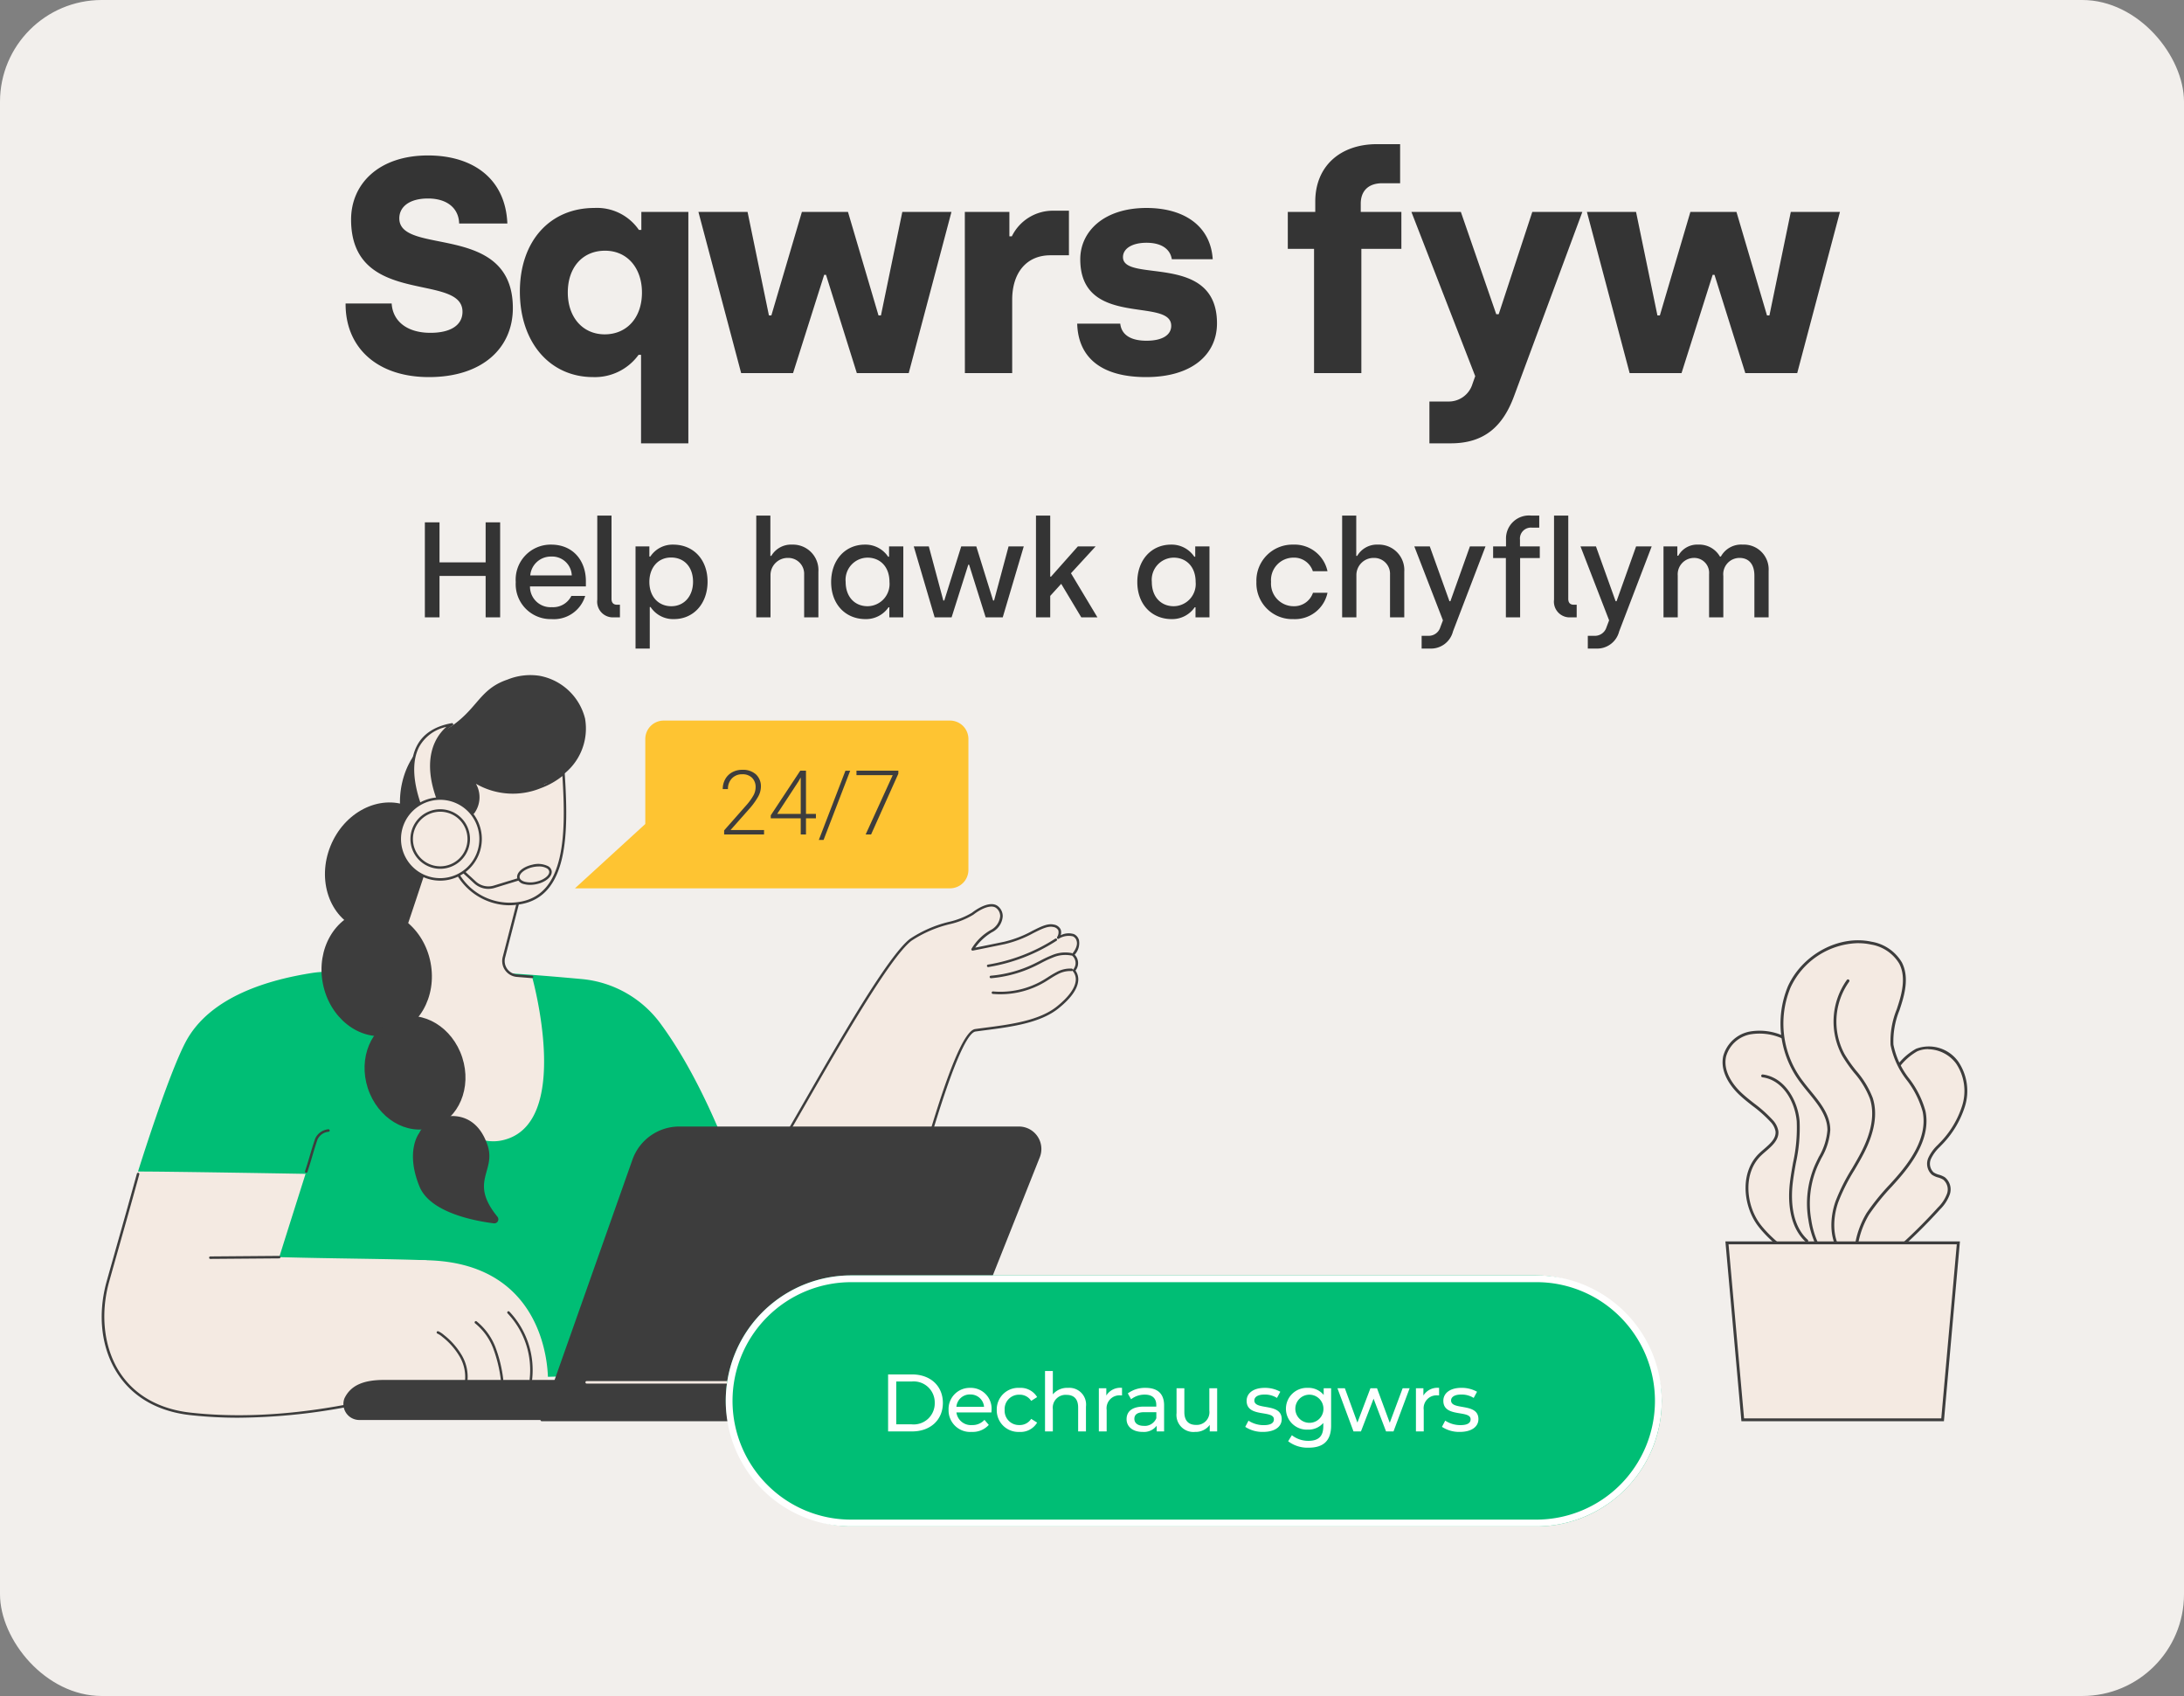 <svg xmlns="http://www.w3.org/2000/svg" xmlns:xlink="http://www.w3.org/1999/xlink" width="322" height="250" viewBox="0 0 322 250"><rect x="0" y="0" width="322" height="250" fill="#808080" stroke="none"/><defs><style>.a{fill:none;}.b{fill:#f2efec;}.c{fill:#343434;}.d{fill:#00be75;}.e{fill:#3d3d3d;}.f{fill:#f4eae2;}.g{fill:#fec432;}.h{fill:#fff;}.i{clip-path:url(#a);}</style><clipPath id="a"><rect class="a" width="36.061" height="70.898"/></clipPath></defs><rect class="b" width="322" height="250" rx="15"/><path class="c" d="M-97.762.585c7.92,0,12.375-4.32,12.375-10.17,0-12.735-16.74-7.65-16.74-13.23,0-1.665,1.44-2.925,4.23-2.925,2.925,0,4.545,1.53,4.59,3.69h7.11c-.27-6.66-5.13-10.035-11.7-10.035-7.245,0-11.34,4.185-11.34,9.45,0,12.96,16.425,7.74,16.425,13.59,0,1.98-1.755,3.105-4.725,3.105-3.6,0-5.58-1.845-5.715-4.32h-6.795C-110.092-3.78-105.412.585-97.762.585Zm31.275,9.765h6.975V-23.76h-6.93v2.655h-.36a7.494,7.494,0,0,0-6.57-3.24c-6.525,0-10.98,4.86-10.98,12.33s4.41,12.6,10.8,12.6A7.954,7.954,0,0,0-66.847-2.7h.36ZM-71.842-5.715c-3.24,0-5.445-2.52-5.445-6.165,0-3.735,2.205-6.165,5.49-6.165,3.33,0,5.445,2.61,5.445,6.165C-66.352-8.1-68.647-5.715-71.842-5.715ZM-51.727,0h7.65l4.59-14.49h.27L-34.672,0h7.65l6.3-23.76h-7.245l-3.15,15.255h-.36l-4.5-15.255h-6.795l-4.5,15.255h-.36l-3.15-15.255h-7.245Zm32.985,0h6.975V-10.8c0-4.1,2.2-6.57,5.625-6.57H-3.4v-6.57h-2.3a6.724,6.724,0,0,0-6.12,3.78h-.36v-3.6h-6.57ZM7.988.585c6.75,0,10.44-3.33,10.44-7.92,0-10.53-13.86-5.895-13.86-9.765,0-1.26,1.35-2.115,3.465-2.115,2.295,0,3.51.99,3.735,2.43H17.8c-.315-4.95-4.275-7.56-9.765-7.56-6.345,0-9.765,3.51-9.765,7.56,0,10.215,13.41,5.535,13.41,9.81,0,1.35-1.3,2.2-3.645,2.2-2.3,0-3.69-.855-3.87-2.52H-2.182C-2.047-2.475,1.148.585,7.988.585ZM32.738,0h6.975V-18.315h5.9V-23.76H39.623v-1.215c0-1.755.99-3.015,3.195-3.015h2.61v-5.76h-3.42c-5.4,0-9.09,3.24-9.09,8.46v1.53h-4.05v5.445h3.87Zm17.01,10.35H52.9c4.995,0,7.695-2.565,9.315-6.93l10.08-27.18h-7.38L59.963-8.685H59.6L54.383-23.76h-7.29L56.5.45l-.4,1.125a3.648,3.648,0,0,1-3.6,2.61H49.748ZM79.268,0h7.65l4.59-14.49h.27L96.323,0h7.65l6.3-23.76h-7.245L99.878-8.505h-.36l-4.5-15.255H88.223l-4.5,15.255h-.36L80.213-23.76H72.968Z" transform="translate(161 55)"/><path class="c" d="M3.64,19H5.8V12.9h6.8V19h2.14V5H12.6v5.9H5.8V5H3.64Zm18.66.26a4.828,4.828,0,0,0,4.98-3.42H25.24a3,3,0,0,1-2.88,1.66,3.027,3.027,0,0,1-3.22-3.06h8.24v-.78c0-2.98-1.86-5.38-5.12-5.38a5.157,5.157,0,0,0-5.22,5.52A5.148,5.148,0,0,0,22.3,19.26Zm-3.12-6.44a3.039,3.039,0,0,1,3.08-2.78,2.892,2.892,0,0,1,3.04,2.78ZM31.54,19h.86V17.14h-.44c-.52,0-.8-.3-.8-.86V4h-2.1V16.4A2.318,2.318,0,0,0,31.54,19Zm3.16,4.6h2.1V17.48h.12a3.979,3.979,0,0,0,3.44,1.78c2.9,0,4.96-2.28,4.96-5.52s-2.06-5.46-5.08-5.46a3.93,3.93,0,0,0-3.36,1.76h-.14V8.54H34.7Zm5.28-6.24c-1.84,0-3.24-1.34-3.24-3.6,0-1.98,1.2-3.58,3.2-3.58,1.94,0,3.24,1.4,3.24,3.58C43.18,15.86,41.88,17.36,39.98,17.36ZM52.5,19h2.1V12.8a2.532,2.532,0,0,1,2.58-2.56,2.339,2.339,0,0,1,2.38,2.44V19h2.1V12.28a3.754,3.754,0,0,0-3.86-4,3.367,3.367,0,0,0-3.08,1.66h-.14V4H52.5Zm16.12.26A4.021,4.021,0,0,0,72,17.52h.12V19h2.06V8.54h-2.1v1.52h-.14a4.013,4.013,0,0,0-3.42-1.78c-2.92,0-4.98,2.28-4.98,5.52S65.62,19.26,68.62,19.26Zm.3-1.9c-1.92,0-3.24-1.4-3.24-3.58A3.268,3.268,0,0,1,68.9,10.2c1.84,0,3.24,1.32,3.24,3.58A3.275,3.275,0,0,1,68.92,17.36ZM78.8,19h2.5l2.46-7.76h.12L86.32,19h2.52l3.1-10.46H89.7l-2.14,7.98h-.14L84.94,8.54H82.72l-2.5,7.98h-.14L77.94,8.54H75.72Zm24,0-3.9-6.5,3.64-3.96H99.92L95.96,13h-.12V4h-2.1V19h2.1V15.84l1.62-1.78L100.42,19Zm10.96.26a4.021,4.021,0,0,0,3.38-1.74h.12V19h2.06V8.54h-2.1v1.52h-.14a4.013,4.013,0,0,0-3.42-1.78c-2.92,0-4.98,2.28-4.98,5.52S110.76,19.26,113.76,19.26Zm.3-1.9c-1.92,0-3.24-1.4-3.24-3.58a3.268,3.268,0,0,1,3.22-3.58c1.84,0,3.24,1.32,3.24,3.58A3.275,3.275,0,0,1,114.06,17.36Zm17.62,1.9a4.9,4.9,0,0,0,5.04-3.88h-2.14a2.924,2.924,0,0,1-2.86,1.98,3.331,3.331,0,0,1-3.32-3.58,3.311,3.311,0,0,1,3.28-3.58,2.906,2.906,0,0,1,2.88,2h2.16a4.959,4.959,0,0,0-5.06-3.92,5.308,5.308,0,0,0-5.42,5.5A5.285,5.285,0,0,0,131.68,19.26Zm7.2-.26h2.1V12.8a2.532,2.532,0,0,1,2.58-2.56,2.339,2.339,0,0,1,2.38,2.44V19h2.1V12.28a3.754,3.754,0,0,0-3.86-4,3.367,3.367,0,0,0-3.08,1.66h-.14V4h-2.08Zm11.72,4.6h1.18a3.344,3.344,0,0,0,3.44-2.52l4.8-12.54h-2.3l-2.88,8.08h-.14l-2.9-8.08h-2.28l4.22,10.9-.38,1a1.785,1.785,0,0,1-1.84,1.28h-.92ZM163.02,19h2.1V10.26h2.9V8.54H165.1V7.56a1.619,1.619,0,0,1,1.78-1.78h1.06V4h-1.18a3.389,3.389,0,0,0-3.72,3.5V8.54h-1.9v1.72h1.88Zm9.58,0h.86V17.14h-.44c-.52,0-.8-.3-.8-.86V4h-2.1V16.4A2.318,2.318,0,0,0,172.6,19Zm2.5,4.6h1.18a3.344,3.344,0,0,0,3.44-2.52l4.8-12.54h-2.3l-2.88,8.08h-.14l-2.9-8.08h-2.28l4.22,10.9-.38,1a1.785,1.785,0,0,1-1.84,1.28h-.92ZM186.26,19h2.1V12.84a2.415,2.415,0,0,1,2.36-2.6,2.2,2.2,0,0,1,2.26,2.38V19h2.1V12.9a2.4,2.4,0,0,1,2.38-2.66c1.38,0,2.2.92,2.2,2.62V19h2.1V12.14a3.653,3.653,0,0,0-3.82-3.86,3.4,3.4,0,0,0-3.22,1.76h-.14a3.509,3.509,0,0,0-3.2-1.76,3.173,3.173,0,0,0-2.94,1.64h-.14V8.54h-2.04Z" transform="translate(59 72)"/><g transform="translate(15 54.984)"><path class="d" d="M106.12,249.572a16.245,16.245,0,0,0-11.573-6.522c-2.625-.242-7.637-.685-11.308-.873a8.424,8.424,0,0,1-.851,1.908,10.3,10.3,0,0,1-4.588,3.943,11.307,11.307,0,0,1-5.968.973,8.489,8.489,0,0,1-5.254-2.572c-1.12-1.209-2.464-2.67-2.808-4.255-3.33.189-5.876-.511-9-.021-5.966.936-15,3.3-18.635,10.178-2.628,4.97-7.019,19.088-7.019,19.088l30.793,30.988,38.224-.946,22.987-17.819s-5.435-21.132-15-34.07" transform="translate(-23.768 -153.714)"/><path class="e" d="M163.451,374.879a.183.183,0,0,1-.174-.241c.368-1.122.556-1.766.737-2.389.192-.657.373-1.278.746-2.381a2.362,2.362,0,0,1,1.955-1.4.187.187,0,0,1,.194.173.183.183,0,0,1-.173.194,1.991,1.991,0,0,0-1.628,1.151c-.37,1.1-.55,1.712-.741,2.366-.182.626-.371,1.272-.741,2.4a.184.184,0,0,1-.174.126" transform="translate(-133.3 -256.991)"/><path class="f" d="M538.144,226.1c3.124-4.678,16.007-28.936,20.51-32.368,2.914-2.221,7.468-2.56,9.122-3.839,1.259-.974,2.721-1.577,3.529-1.03.948.641,1.219,2.363-.793,3.608a7.651,7.651,0,0,0-2.736,2.678s1.218-.232,4.682-.949,5.614-2.894,7.223-2.532.717,1.755.717,1.755c1.575-.742,2.555-.6,2.882.412s-.709,2.109-.709,2.109a1.62,1.62,0,0,1,.136,2.33c.928,1.129.628,3-2.381,5.429s-8.2,2.826-12.148,3.374c-2.913.4-8.673,22.269-11.856,34.361a8.526,8.526,0,0,1-11.74,5.6,17.258,17.258,0,0,1-5.352-3.643Z" transform="translate(-439.371 -110.184)"/><path class="e" d="M547.263,247.163a8.729,8.729,0,0,1-3.573-.766,17.41,17.41,0,0,1-5.408-3.682.185.185,0,0,1-.052-.117l-1.086-17.3a.186.186,0,0,1,.031-.113c.914-1.368,2.633-4.361,4.809-8.149,5.289-9.207,12.532-21.816,15.742-24.263a17.93,17.93,0,0,1,5.773-2.508,11.549,11.549,0,0,0,3.348-1.331c1.19-.921,2.8-1.677,3.744-1.037a1.86,1.86,0,0,1,.8,1.592,2.849,2.849,0,0,1-1.6,2.325,8.248,8.248,0,0,0-2.454,2.261c.607-.12,1.928-.384,4.266-.868a16.336,16.336,0,0,0,4.144-1.6c1.263-.635,2.26-1.137,3.156-.936a1.326,1.326,0,0,1,1.03.723,1.275,1.275,0,0,1,0,.856,2.618,2.618,0,0,1,1.949-.174,1.362,1.362,0,0,1,.75.885,2.506,2.506,0,0,1-.633,2.156,1.76,1.76,0,0,1,.118,2.339,2.209,2.209,0,0,1,.4,1.547c-.125,1.219-1.1,2.573-2.9,4.024-2.694,2.171-7,2.729-10.793,3.221-.5.064-.979.127-1.445.192-.814.113-2.46,2.4-5.677,12.671-2.211,7.055-4.416,15.436-6.026,21.555a8.708,8.708,0,0,1-8.42,6.487m-8.67-4.655a17.084,17.084,0,0,0,5.248,3.555,8.343,8.343,0,0,0,11.488-5.48c4.338-16.486,9.2-34.106,12.008-34.5.467-.065.952-.128,1.448-.192,3.749-.486,8-1.037,10.61-3.143,1.7-1.368,2.654-2.674,2.767-3.776a1.827,1.827,0,0,0-.412-1.394.183.183,0,0,1,.006-.24,1.432,1.432,0,0,0-.126-2.072.183.183,0,0,1-.008-.259c.009-.01.957-1.034.668-1.927a1,1,0,0,0-.547-.661,2.728,2.728,0,0,0-2.083.358.183.183,0,0,1-.233-.265,1.26,1.26,0,0,0,.168-.974.993.993,0,0,0-.77-.5c-.768-.172-1.713.3-2.911.906a16.892,16.892,0,0,1-4.235,1.627c-3.426.709-4.672.947-4.685.95a.184.184,0,0,1-.2-.263,7.773,7.773,0,0,1,2.8-2.751,2.581,2.581,0,0,0,1.428-2.02,1.494,1.494,0,0,0-.641-1.28c-.645-.436-1.946-.035-3.313,1.024a11.693,11.693,0,0,1-3.468,1.392,17.665,17.665,0,0,0-5.655,2.448c-3.151,2.4-10.671,15.492-15.646,24.154-2.153,3.748-3.859,6.718-4.787,8.118Z" transform="translate(-438.554 -109.371)"/><path class="e" d="M716.162,243.155q-.564,0-1.127-.051a.184.184,0,0,1-.166-.2.182.182,0,0,1,.2-.166,12.434,12.434,0,0,0,7.4-1.672c.233-.138.468-.287.694-.432a14.537,14.537,0,0,1,1.254-.742,4.176,4.176,0,0,1,2.276-.521.184.184,0,0,1-.036.365,3.837,3.837,0,0,0-2.075.483c-.42.212-.828.472-1.222.723-.229.146-.466.3-.7.438a12.822,12.822,0,0,1-6.5,1.772" transform="translate(-583.658 -151.578)"/><path class="e" d="M713.355,230.2a.184.184,0,0,1-.016-.366,18.183,18.183,0,0,0,6.458-1.786c.266-.13.529-.266.791-.4a16.885,16.885,0,0,1,1.8-.846,4.991,4.991,0,0,1,2.912-.3.184.184,0,0,1-.085.357,4.638,4.638,0,0,0-2.7.29,16.581,16.581,0,0,0-1.762.828c-.265.138-.531.275-.8.407a18.547,18.547,0,0,1-6.588,1.822h-.016" transform="translate(-582.273 -140.993)"/><path class="e" d="M711.217,219.437a.184.184,0,0,1-.029-.365,26.067,26.067,0,0,0,9.918-3.828.184.184,0,0,1,.2.308,26.436,26.436,0,0,1-10.059,3.882l-.03,0" transform="translate(-580.527 -131.866)"/><path class="f" d="M53.052,416.526a35.173,35.173,0,0,1-4.774-1.06c-5.578-.212-13.28-.23-21.526-.454-.011,0,3.876-12.277,3.876-12.277s-19.76-.344-24.706-.344c0,0-4.35,14.691-5.041,19.4a14.2,14.2,0,0,0,2.411,10.62c3.835,6.382,15.31,6.333,21.849,6.1,7.822-.281,12.109-2.192,21.162-3.147Z" transform="translate(-0.578 -284.687)"/><path class="e" d="M20.212,439.487a64.827,64.827,0,0,1-6.825-.349l-.2-.021c-4.711-.49-8.411-2.531-10.7-5.9-2.54-3.741-3.174-8.811-1.739-13.91.535-1.9.985-3.489,1.412-5,.924-3.261,1.722-6.077,3.024-10.8a.184.184,0,0,1,.354.1c-1.3,4.726-2.1,7.542-3.025,10.8-.427,1.507-.877,3.1-1.411,5-1.384,4.921-.753,10.007,1.69,13.6,2.226,3.279,5.834,5.264,10.433,5.743l.2.021c10.111,1.071,20.069-.541,26.642-2.083,1.483-.348,3.767.109,6.186.592a31.557,31.557,0,0,0,6.218.837h0a.184.184,0,0,1,0,.367,32.171,32.171,0,0,1-6.294-.844c-2.378-.475-4.625-.924-6.03-.594a89.154,89.154,0,0,1-19.94,2.439" transform="translate(0 -285.49)"/><path class="f" d="M191.3,491.064a2.353,2.353,0,0,0,3.278,2.5,26.463,26.463,0,0,1,11-2.273l16.379.164s.726-20.161-22.431-17.607c0,0-6.435,5.11-8.225,17.215" transform="translate(-156.17 -342.847)"/><path class="e" d="M273.432,538.3l-.027,0a.183.183,0,0,1-.155-.208,5.9,5.9,0,0,0-.776-3.684,10.366,10.366,0,0,0-2.549-2.9,3.2,3.2,0,0,0-.718-.48.184.184,0,1,1,.147-.336,3.51,3.51,0,0,1,.8.532,10.719,10.719,0,0,1,2.637,3,6.271,6.271,0,0,1,.819,3.917.183.183,0,0,1-.181.157" transform="translate(-219.705 -389.428)"/><path class="e" d="M303.639,531.383a.183.183,0,0,1-.182-.158,19.96,19.96,0,0,0-1.1-4.577,8.758,8.758,0,0,0-2.681-3.744.184.184,0,1,1,.224-.291,9.119,9.119,0,0,1,2.8,3.9,20.278,20.278,0,0,1,1.118,4.661.184.184,0,0,1-.156.208l-.026,0" transform="translate(-244.618 -382.812)"/><path class="e" d="M329.2,524.87h-.022a.183.183,0,0,1-.161-.2,12.135,12.135,0,0,0-3.238-9.749.184.184,0,1,1,.251-.269,12.515,12.515,0,0,1,3.352,10.061.183.183,0,0,1-.182.162" transform="translate(-265.933 -376.299)"/><path class="e" d="M86.358,470.6a.184.184,0,0,1,0-.367l10.173-.081h0a.184.184,0,0,1,0,.367l-10.173.081Z" transform="translate(-70.357 -340.011)"/><path class="e" d="M191.591,106.524c4.322,1.747,6.187,7.217,4.166,12.217s-7.163,7.638-11.485,5.891-6.187-7.217-4.166-12.217,7.163-7.638,11.485-5.891" transform="translate(-146.382 -42.684)"/><path class="f" d="M219.236,144.209l-5.412,15.852a2.987,2.987,0,0,1-2.255,1.968l-2.41.014s10.072,26.831,20.631,24.549,4.43-24.093,4.43-24.093l-2.234-.181a2.165,2.165,0,0,1-1.919-2.7l2.511-9.742s-10.231-8.261-13.342-5.667" transform="translate(-170.769 -73.481)"/><path class="e" d="M217.7,178.387c-.184,0-.382-.008-.6-.024a.183.183,0,1,1,.027-.366c1.837.137,2.274-.271,2.917-1.855.735-1.807,4.19-12.315,4.224-12.421a.184.184,0,1,1,.349.115c-.035.106-3.494,10.625-4.233,12.444-.616,1.516-1.138,2.107-2.689,2.107" transform="translate(-177.115 -89.721)"/><path class="e" d="M266.818,10.116a8.546,8.546,0,0,1-5.7,9.484c-.109.027-.218.051-.325.075a4.871,4.871,0,0,1-.249.677c-1.209,2.65-4.67,3.94-7.576,3.676a41,41,0,0,0-3.1,3.75c-2.323,3.173-10.445,0-10.354-5.632.059-3.609,1.662-7.792,5.67-9.846,5.812-2.979,5.513-6.432,10.171-8.007a8.941,8.941,0,0,1,4.721-.565,8.491,8.491,0,0,1,6.748,6.389" transform="translate(-195.546 40.903)"/><path class="f" d="M259.3,96.6a8.8,8.8,0,0,0,9.49,4.945c6.868-1.12,7.042-9.872,6.429-19.171a9.31,9.31,0,0,1-3.437,2.072c-4.94,2.1-9.382-.654-10.036-1.007a3.883,3.883,0,0,1,.187,4.747c-.547.735-1.578,1.265-3.4,1.3,0,0-.87-2.913-3.461-1.222s-1.627,8.825,4.229,8.341" transform="translate(-207.15 -23.409)"/><path class="e" d="M266.352,101.052a9.082,9.082,0,0,1-7.964-5.073,4.991,4.991,0,0,1-5.332-3.452c-.708-2.065-.219-4.365,1.114-5.235a2.477,2.477,0,0,1,2.23-.447,2.773,2.773,0,0,1,1.461,1.636,3.849,3.849,0,0,0,3.125-1.219,3.685,3.685,0,0,0-.183-4.521.184.184,0,0,1,.23-.277l.133.074c4.249,2.386,7.644,1.82,9.743.926a9.3,9.3,0,0,0,3.364-2.016.184.184,0,0,1,.328.1c.577,8.755.592,18.193-6.583,19.364a10.4,10.4,0,0,1-1.667.139M258.5,95.6a.184.184,0,0,1,.169.111,8.669,8.669,0,0,0,9.292,4.836c6.757-1.1,6.841-10.077,6.3-18.548a11.314,11.314,0,0,1-3.21,1.8,10.866,10.866,0,0,1-9.537-.659,4.006,4.006,0,0,1-.236,4.339,4.273,4.273,0,0,1-3.546,1.37h0a.184.184,0,0,1-.176-.131,2.562,2.562,0,0,0-1.283-1.531,2.139,2.139,0,0,0-1.9.41c-1.2.782-1.624,2.895-.968,4.809a4.654,4.654,0,0,0,5.081,3.2h.015" transform="translate(-206.344 -22.593)"/><path class="e" d="M273.14,135.1a.184.184,0,0,1-.174-.124,4.869,4.869,0,0,0-.577-1.276,1.485,1.485,0,0,0-1.06-.671.184.184,0,0,1-.171-.2.188.188,0,0,1,.2-.171,1.848,1.848,0,0,1,1.333.824,5.127,5.127,0,0,1,.626,1.371.184.184,0,0,1-.115.233.186.186,0,0,1-.059.01" transform="translate(-221.389 -64.468)"/><path class="e" d="M326.1,197.685h-.015l-2.234-.181a2.349,2.349,0,0,1-2.082-2.929l2.026-7.86a.184.184,0,0,1,.356.092l-2.026,7.86a1.981,1.981,0,0,0,1.756,2.471l2.234.181a.184.184,0,0,1-.015.367" transform="translate(-262.653 -108.484)"/><path class="f" d="M255.739,43.274S250.2,46.2,254.024,55.192l-2.461,1.336S246,45.021,255.739,43.274" transform="translate(-204.097 8.516)"/><path class="e" d="M250.718,55.893a.182.182,0,0,1-.165-.1c-.12-.248-2.909-6.108-.856-10.136.913-1.791,2.651-2.928,5.165-3.378a.181.181,0,0,1,.206.121.184.184,0,0,1-.087.222,5.909,5.909,0,0,0-2.222,2.526c-1.151,2.375-.947,5.542.59,9.158a.183.183,0,0,1-.082.233l-2.461,1.336a.181.181,0,0,1-.087.022m3.347-13.066a5.983,5.983,0,0,0-4.041,2.993c-1.779,3.488.331,8.625.779,9.635l2.142-1.163c-1.924-4.622-1.342-7.622-.507-9.33a6.693,6.693,0,0,1,1.627-2.135" transform="translate(-203.253 9.334)"/><path class="e" d="M283.625,154.371a3.107,3.107,0,0,1-2.1-.819l-3.9-3.592a.184.184,0,0,1,.249-.27l3.9,3.592a2.739,2.739,0,0,0,2.65.6l5.939-1.822a.184.184,0,0,1,.108.351l-5.939,1.821a3.081,3.081,0,0,1-.9.135" transform="translate(-226.619 -78.328)"/><path class="f" d="M339.379,157.245c.151.693-.781,1.485-2.081,1.77s-2.477-.047-2.628-.74.781-1.485,2.081-1.77,2.477.047,2.628.74" transform="translate(-273.23 -83.849)"/><path class="e" d="M335.566,158.487a3.266,3.266,0,0,1-.88-.112,1.279,1.279,0,0,1-1.013-.874c-.175-.8.8-1.677,2.221-1.988a3.3,3.3,0,0,1,2.363.235,1.036,1.036,0,0,1,.483.644c.175.8-.8,1.678-2.221,1.988a4.479,4.479,0,0,1-.954.107m1.289-2.714a4.165,4.165,0,0,0-.882.1c-1.179.258-2.068.969-1.941,1.551.058.266.326.478.754.6a3.509,3.509,0,0,0,1.656,0c1.179-.258,2.068-.968,1.941-1.552h0a.672.672,0,0,0-.323-.414,2.279,2.279,0,0,0-1.2-.284" transform="translate(-272.414 -83.035)"/><path class="f" d="M251.407,108.828a5.948,5.948,0,1,1-5.948-5.959,5.953,5.953,0,0,1,5.948,5.959" transform="translate(-195.55 -40.14)"/><path class="e" d="M244.643,114.153a6.142,6.142,0,1,1,6.131-6.142,6.144,6.144,0,0,1-6.131,6.142m0-11.918a5.775,5.775,0,1,0,5.764,5.775,5.776,5.776,0,0,0-5.764-5.775" transform="translate(-194.734 -39.323)"/><path class="f" d="M257.438,116.622a4.2,4.2,0,1,1-4.2-4.207,4.2,4.2,0,0,1,4.2,4.207" transform="translate(-203.33 -47.934)"/><path class="e" d="M252.423,120.2a4.39,4.39,0,1,1,4.383-4.39,4.392,4.392,0,0,1-4.383,4.39m0-8.413a4.023,4.023,0,1,0,4.016,4.023,4.024,4.024,0,0,0-4.016-4.023" transform="translate(-202.513 -47.118)"/><path class="e" d="M278.038,575.677H196.524a2.4,2.4,0,0,1-1.364-.4,2.361,2.361,0,0,1-.887-2.778c.961-2.019,2.948-2.73,5.885-2.73h83.228l-1.08,2.941a4.558,4.558,0,0,1-4.269,2.966" transform="translate(-158.494 -421.344)"/><path class="e" d="M408.59,410.342a3.982,3.982,0,0,0,3.7-2.513l14.43-36.28a3.125,3.125,0,0,0-2.9-4.282h-50.1a7.128,7.128,0,0,0-6.718,4.756L353.46,410.342Z" transform="translate(-288.584 -256.01)"/><path class="e" d="M407.773,409.709h-55.13a.184.184,0,0,1-.173-.245l13.545-38.319a7.323,7.323,0,0,1,6.891-4.879H423a3.309,3.309,0,0,1,3.069,4.534l-14.43,36.281a4.145,4.145,0,0,1-3.87,2.628m-54.87-.367h54.87a3.78,3.78,0,0,0,3.529-2.4l14.43-36.281A2.941,2.941,0,0,0,423,366.634h-50.1a6.956,6.956,0,0,0-6.545,4.634Z" transform="translate(-287.768 -255.193)"/><path class="f" d="M438.454,571.074H388.785a.184.184,0,1,1,0-.367h49.669a.184.184,0,1,1,0,.367" transform="translate(-317.275 -422.109)"/><path class="e" d="M182.9,192.307c4.387-.841,8.732,2.592,9.706,7.668s-1.794,9.873-6.181,10.714-8.732-2.592-9.706-7.668,1.794-9.872,6.181-10.714" transform="translate(-144.124 -113.059)"/><path class="e" d="M215.93,277.8c3.845-1.251,8.135,1.341,9.583,5.789s-.5,9.069-4.34,10.32-8.135-1.341-9.583-5.789.5-9.069,4.34-10.32" transform="translate(-172.362 -182.704)"/><path class="e" d="M250.925,360.331c.9-2.2,7.787-5.033,10.07,1.83,1.284,3.858-2.791,5.321,1.457,10.525a.6.6,0,0,1-.534.968c-2.977-.376-9.414-1.62-10.966-5.434-2.145-5.268-.028-7.889-.028-7.889" transform="translate(-204.107 -248.31)"/><g transform="translate(69.768 51.234)"><path class="g" d="M642.7,0h42.219a2.714,2.714,0,0,1,2.71,2.717V22.01a2.714,2.714,0,0,1-2.71,2.717h-55.3l10.371-9.484V2.717A2.714,2.714,0,0,1,642.7,0" transform="translate(-629.618)"/><path class="e" d="M754.43,49.066h-5.885v-.594l3.22-3.653a8.431,8.431,0,0,0,1.11-1.523,2.538,2.538,0,0,0,.31-1.168,1.9,1.9,0,0,0-.523-1.41,1.953,1.953,0,0,0-1.439-.519,2.031,2.031,0,0,0-1.532.607,2.176,2.176,0,0,0-.584,1.574h-.768a2.95,2.95,0,0,1,.358-1.445,2.576,2.576,0,0,1,1.019-1.023,3.024,3.024,0,0,1,1.507-.371,2.841,2.841,0,0,1,2.017.678,2.4,2.4,0,0,1,.726,1.846,3.129,3.129,0,0,1-.41,1.439,10.707,10.707,0,0,1-1.442,1.949l-2.62,2.962h4.936Z" transform="translate(-726.549 -32.284)"/><path class="e" d="M792.1,46.615h1.465v.652H792.1v2.375h-.774V47.267h-4.42v-.439l4.349-6.582h.845Zm-4.246,0h3.472V41.246l-.342.594Z" transform="translate(-758.037 -32.859)"/><path class="e" d="M826.211,50.448h-.7l3.923-10.2h.7Z" transform="translate(-789.553 -32.859)"/><path class="e" d="M861.916,40.691l-4.014,8.95H857.1l3.988-8.737h-5.343v-.658h6.175Z" transform="translate(-814.237 -32.859)"/></g><rect class="a" width="173.573" height="110.669" transform="translate(0 43.848)"/></g><rect class="d" width="138" height="37" rx="18.5" transform="translate(107 188)"/><path class="h" d="M18.5,1A17.5,17.5,0,0,0,6.126,30.874,17.385,17.385,0,0,0,18.5,36h101A17.5,17.5,0,0,0,131.874,6.126,17.385,17.385,0,0,0,119.5,1H18.5m0-1h101a18.5,18.5,0,0,1,0,37H18.5a18.5,18.5,0,0,1,0-37Z" transform="translate(107 188)"/><path class="h" d="M11.938,12h3.54c2.7,0,4.536-1.7,4.536-4.2s-1.836-4.2-4.536-4.2h-3.54Zm1.2-1.044V4.644h2.268A3.1,3.1,0,0,1,18.814,7.8a3.1,3.1,0,0,1-3.408,3.156Zm14.052-2.1A3.067,3.067,0,0,0,24.046,5.58a3.115,3.115,0,0,0-3.192,3.24,3.184,3.184,0,0,0,3.42,3.252,3.192,3.192,0,0,0,2.508-1.032l-.636-.744a2.375,2.375,0,0,1-1.836.768,2.154,2.154,0,0,1-2.3-1.86h5.16C27.178,9.1,27.19,8.952,27.19,8.856Zm-3.144-2.3a1.983,1.983,0,0,1,2.04,1.824h-4.08A1.982,1.982,0,0,1,24.046,6.552Zm7.272,5.52A2.845,2.845,0,0,0,33.91,10.7l-.876-.552a1.983,1.983,0,0,1-1.728.912A2.107,2.107,0,0,1,29.122,8.82a2.111,2.111,0,0,1,2.184-2.232,1.983,1.983,0,0,1,1.728.912l.876-.564A2.836,2.836,0,0,0,31.318,5.58a3.178,3.178,0,0,0-3.36,3.24A3.187,3.187,0,0,0,31.318,12.072ZM38.47,5.58a2.758,2.758,0,0,0-2.244.96V3.1H35.074V12h1.152V8.724a1.889,1.889,0,0,1,2.016-2.112c1.092,0,1.716.612,1.716,1.86V12H41.11V8.34A2.464,2.464,0,0,0,38.47,5.58Zm5.64,1.128V5.64h-1.1V12h1.152V8.832a1.9,1.9,0,0,1,2-2.148,2.034,2.034,0,0,1,.264.012V5.58A2.428,2.428,0,0,0,44.11,6.708Zm5.8-1.128a4.235,4.235,0,0,0-2.628.816l.48.864a3.216,3.216,0,0,1,2.016-.684c1.14,0,1.7.564,1.7,1.536V8.34H49.654c-1.9,0-2.556.84-2.556,1.86,0,1.1.912,1.872,2.352,1.872a2.361,2.361,0,0,0,2.088-.912V12H52.63V8.16C52.63,6.42,51.646,5.58,49.906,5.58Zm-.264,5.6c-.876,0-1.4-.4-1.4-1.032,0-.54.324-.984,1.464-.984h1.776v.888A1.844,1.844,0,0,1,49.642,11.184ZM59.3,5.64V8.928a1.872,1.872,0,0,1-1.968,2.112c-1.092,0-1.716-.624-1.716-1.872V5.64H54.466V9.3A2.5,2.5,0,0,0,57.2,12.072a2.588,2.588,0,0,0,2.16-1.032V12h1.092V5.64Zm7.92,6.432c1.692,0,2.748-.732,2.748-1.884,0-2.472-4.032-1.248-4.032-2.748,0-.5.492-.876,1.5-.876a3.321,3.321,0,0,1,1.836.5l.492-.912A4.628,4.628,0,0,0,67.45,5.58c-1.632,0-2.652.768-2.652,1.908,0,2.532,4.02,1.3,4.02,2.724,0,.54-.444.864-1.512.864a4.087,4.087,0,0,1-2.232-.66l-.48.912A4.59,4.59,0,0,0,67.222,12.072Zm8.94-6.432v.984A2.9,2.9,0,0,0,73.81,5.58a3.081,3.081,0,1,0,0,6.156,2.91,2.91,0,0,0,2.292-.984v.5c0,1.44-.684,2.136-2.184,2.136a3.882,3.882,0,0,1-2.448-.828l-.552.888a4.708,4.708,0,0,0,3.036.948c2.16,0,3.3-1.02,3.3-3.264V5.64Zm-2.22,5.088a2.073,2.073,0,1,1,2.184-2.076A2.05,2.05,0,0,1,73.942,10.728ZM87.8,5.64l-1.9,5.088L84.022,5.64H83.05L81.13,10.7,79.282,5.64H78.19L80.554,12h1.1l1.86-4.824L85.354,12h1.1l2.376-6.36Zm3.06,1.068V5.64h-1.1V12H90.91V8.832a1.9,1.9,0,0,1,2-2.148,2.034,2.034,0,0,1,.264.012V5.58A2.428,2.428,0,0,0,90.862,6.708Zm5.364,5.364c1.692,0,2.748-.732,2.748-1.884,0-2.472-4.032-1.248-4.032-2.748,0-.5.492-.876,1.5-.876a3.321,3.321,0,0,1,1.836.5l.492-.912a4.628,4.628,0,0,0-2.316-.576c-1.632,0-2.652.768-2.652,1.908,0,2.532,4.02,1.3,4.02,2.724,0,.54-.444.864-1.512.864a4.087,4.087,0,0,1-2.232-.66l-.48.912A4.59,4.59,0,0,0,96.226,12.072Z" transform="translate(119 199)"/><g transform="translate(311.969 88.602)"><g transform="translate(-58 50)"><g class="i"><path class="f" d="M91.239,98.229a5.811,5.811,0,0,0,1.4-2.131,2.087,2.087,0,0,0-.65-2.312c-.5-.339-1.177-.361-1.661-.727a1.958,1.958,0,0,1-.435-2.265,6.724,6.724,0,0,1,1.485-1.968,14.135,14.135,0,0,0,3.489-5.687,7.506,7.506,0,0,0-.939-6.437,5.166,5.166,0,0,0-5.965-1.833,8.709,8.709,0,0,0-3.427,3.5,82.5,82.5,0,0,0-6.357,10.793,27.6,27.6,0,0,0-2.812,12.107,9.647,9.647,0,0,0,.988,4.409,4.729,4.729,0,0,0,3.56,2.552c2.45.215,3.389-2.355,4.945-3.719a76.742,76.742,0,0,0,6.379-6.286" transform="translate(-59.345 -58.686)"/><path class="e" d="M79.417,107.665q-.15,0-.308-.014a4.934,4.934,0,0,1-3.728-2.662,9.677,9.677,0,0,1-1.014-4.506,27.707,27.707,0,0,1,2.831-12.2A82.927,82.927,0,0,1,83.57,77.461a8.952,8.952,0,0,1,3.52-3.58,5.342,5.342,0,0,1,6.22,1.9,7.682,7.682,0,0,1,.973,6.621,14.177,14.177,0,0,1-3.538,5.775l-.164.174A5.854,5.854,0,0,0,89.3,90.079a1.75,1.75,0,0,0,.366,2.017,2.618,2.618,0,0,0,.8.353,3.263,3.263,0,0,1,.853.367,2.293,2.293,0,0,1,.734,2.548,5.976,5.976,0,0,1-1.444,2.212,77.239,77.239,0,0,1-6.4,6.3,10.942,10.942,0,0,0-1.255,1.4c-.933,1.171-1.9,2.38-3.541,2.38m9.452-33.718a4.015,4.015,0,0,0-1.609.323A8.627,8.627,0,0,0,83.925,77.7a82.62,82.62,0,0,0-6.342,10.764,27.29,27.29,0,0,0-2.792,12.013,9.281,9.281,0,0,0,.962,4.313,4.509,4.509,0,0,0,3.393,2.442c1.609.137,2.517-1,3.48-2.208a11.228,11.228,0,0,1,1.307-1.459,76.885,76.885,0,0,0,6.361-6.268,5.637,5.637,0,0,0,1.353-2.049,1.889,1.889,0,0,0-.565-2.075,2.908,2.908,0,0,0-.746-.315,2.972,2.972,0,0,1-.925-.419,2.175,2.175,0,0,1-.5-2.514,6.171,6.171,0,0,1,1.364-1.861l.163-.172a13.761,13.761,0,0,0,3.439-5.6,7.256,7.256,0,0,0-.905-6.253,5.228,5.228,0,0,0-4.1-2.087m1.583,23.487h0Z" transform="translate(-58.557 -57.891)"/><path class="f" d="M5.877,91.636c-1.976-3.023-2.144-7.472.459-9.975,1.065-1.024,2.649-1.984,2.471-3.45a2.936,2.936,0,0,0-.8-1.5c-1.354-1.558-3.175-2.632-4.665-4.059s-2.69-3.466-2.234-5.479a4.827,4.827,0,0,1,3.724-3.413,8.238,8.238,0,0,1,5.179.78c4.838,2.253,7.849,7.376,8.865,12.615S19.2,87.8,18.393,93.07a8.044,8.044,0,0,1-1.065,3.4c-2.756,4.013-9.768-2.259-11.451-4.834" transform="translate(-0.796 -50.092)"/><path class="e" d="M14.052,97.2h-.047c-3.277-.038-7.733-4.14-9.1-6.237-1.928-2.951-2.272-7.59.49-10.244.219-.211.462-.421.7-.624.9-.781,1.838-1.589,1.709-2.647a2.776,2.776,0,0,0-.748-1.391A18.92,18.92,0,0,0,4.4,73.7c-.675-.53-1.372-1.078-2-1.683-.885-.848-2.879-3.1-2.294-5.679A5.03,5.03,0,0,1,3.991,62.76a8.536,8.536,0,0,1,5.314.794c4.48,2.086,7.838,6.859,8.984,12.768,1.016,5.24.351,10.555-.483,15.993a8.318,8.318,0,0,1-1.1,3.488,3.06,3.06,0,0,1-2.655,1.4m-8.794-6.47c1.38,2.111,5.751,6.01,8.752,6.044h.041a2.658,2.658,0,0,0,2.306-1.215,7.873,7.873,0,0,0,1.03-3.311c.829-5.4,1.49-10.674.486-15.847-1.12-5.776-4.39-10.435-8.746-12.464a8.125,8.125,0,0,0-5.043-.765A4.6,4.6,0,0,0,.52,66.428c-.537,2.37,1.341,4.481,2.174,5.278C3.31,72.3,4,72.838,4.666,73.361a19.221,19.221,0,0,1,2.706,2.418A3.157,3.157,0,0,1,8.22,77.4c.157,1.283-.911,2.206-1.853,3.02-.242.209-.47.406-.681.609-2.6,2.5-2.262,6.9-.429,9.706" transform="translate(0 -49.304)"/><path class="e" d="M33.5,117.832a.212.212,0,0,1-.143-.055c-2.647-2.405-2.608-6.493-2.349-8.716.115-.992.293-1.994.465-2.964a23.543,23.543,0,0,0,.544-6.1c-.255-2.93-2.073-6.1-5.054-6.488a.212.212,0,1,1,.055-.421c3.2.418,5.152,3.774,5.422,6.873a23.868,23.868,0,0,1-.549,6.207c-.171.963-.348,1.959-.462,2.938-.249,2.142-.293,6.075,2.213,8.352a.213.213,0,0,1-.143.37" transform="translate(-21.084 -73.307)"/><path class="f" d="M46.151,34.086c.762-1.748,1.9-3.433,1.9-5.34,0-2.761-2.336-4.851-3.983-7.067A14.233,14.233,0,0,1,42.209,7.653C44.251,3.148,49.481.134,54.314,1.192a6.242,6.242,0,0,1,4.305,2.931c.953,1.83.537,4.058-.079,6.027s-1.423,3.975-1.181,6.024c.429,3.635,3.982,6.223,4.726,9.806.773,3.722-1.662,7.308-4.191,10.145a41.784,41.784,0,0,0-4.1,4.966c-1.336,2.069-1.494,3.917-1.961,6.246-.5,2.479-2.163,2.765-3.789.985a12.656,12.656,0,0,1-2.794-6.3,14.028,14.028,0,0,1,.9-7.939" transform="translate(-32.382 -0.772)"/><path class="e" d="M49.237,48.9A3.119,3.119,0,0,1,47.08,47.7a13.093,13.093,0,0,1-2.846-6.407,14.324,14.324,0,0,1,.911-8.06c.19-.436.406-.873.615-1.3a9.2,9.2,0,0,0,1.269-3.958c0-2.091-1.429-3.831-2.808-5.513-.382-.465-.776-.947-1.133-1.427A14.366,14.366,0,0,1,41.2,6.793C43.35,2.057,48.772-.832,53.547.213A6.409,6.409,0,0,1,58,3.253c1.036,1.991.51,4.354-.065,6.189-.089.283-.181.568-.275.854a12.149,12.149,0,0,0-.9,5.082,11.835,11.835,0,0,0,2.359,5.052,13.88,13.88,0,0,1,2.364,4.737c.841,4.05-2.017,7.835-4.24,10.329q-.363.408-.731.814a33.205,33.205,0,0,0-3.345,4.126,12.756,12.756,0,0,0-1.72,5.068c-.066.357-.134.724-.211,1.1-.247,1.231-.8,2.026-1.568,2.239a1.6,1.6,0,0,1-.428.058M51.538.423A11.284,11.284,0,0,0,41.59,6.969,13.934,13.934,0,0,0,43.429,20.78c.351.472.742.95,1.121,1.412,1.426,1.74,2.9,3.539,2.9,5.782a9.515,9.515,0,0,1-1.313,4.148c-.207.418-.421.851-.607,1.277a13.9,13.9,0,0,0-.882,7.818,12.665,12.665,0,0,0,2.741,6.191c.765.838,1.531,1.2,2.158,1.029.6-.167,1.052-.846,1.265-1.913.076-.378.143-.743.209-1.1A13.09,13.09,0,0,1,52.808,40.2a33.541,33.541,0,0,1,3.386-4.181q.366-.405.73-.811c2.162-2.426,4.943-6.1,4.141-9.961a13.567,13.567,0,0,0-2.3-4.586,12.32,12.32,0,0,1-2.428-5.238,12.457,12.457,0,0,1,.916-5.264c.092-.284.185-.567.273-.849.55-1.757,1.057-4.012.093-5.865A5.99,5.99,0,0,0,53.456.628a8.977,8.977,0,0,0-1.919-.2m-6.2,32.891h0Z" transform="translate(-31.57 0.001)"/><path class="e" d="M77.174,67.909a.212.212,0,0,1-.16-.073c-1.959-2.255-1.754-5.629-.908-8.034a28.059,28.059,0,0,1,2.4-4.782c.485-.828.986-1.684,1.427-2.548,1.528-2.991,1.945-5.607,1.242-7.777a12.921,12.921,0,0,0-2.331-3.832,20.835,20.835,0,0,1-1.769-2.528,10.584,10.584,0,0,1,.7-11.159.213.213,0,0,1,.342.253,10.146,10.146,0,0,0-.676,10.7A20.538,20.538,0,0,0,79.184,40.6a13.428,13.428,0,0,1,2.4,3.961c.739,2.281.313,5.007-1.268,8.1-.446.874-.951,1.736-1.439,2.569a27.787,27.787,0,0,0-2.37,4.708c-.806,2.292-1.012,5.5.828,7.614a.213.213,0,0,1-.16.352" transform="translate(-59.448 -21.333)"/><path class="f" d="M37.17,209.882H3.056L5.38,235.965H34.846Z" transform="translate(-2.407 -165.279)"/><path class="e" d="M34.18,235.39H4.325L1.963,208.883H36.542Zm-29.466-.425H33.791l2.286-25.657H2.427Z" transform="translate(-1.546 -164.492)"/></g></g></g></svg>